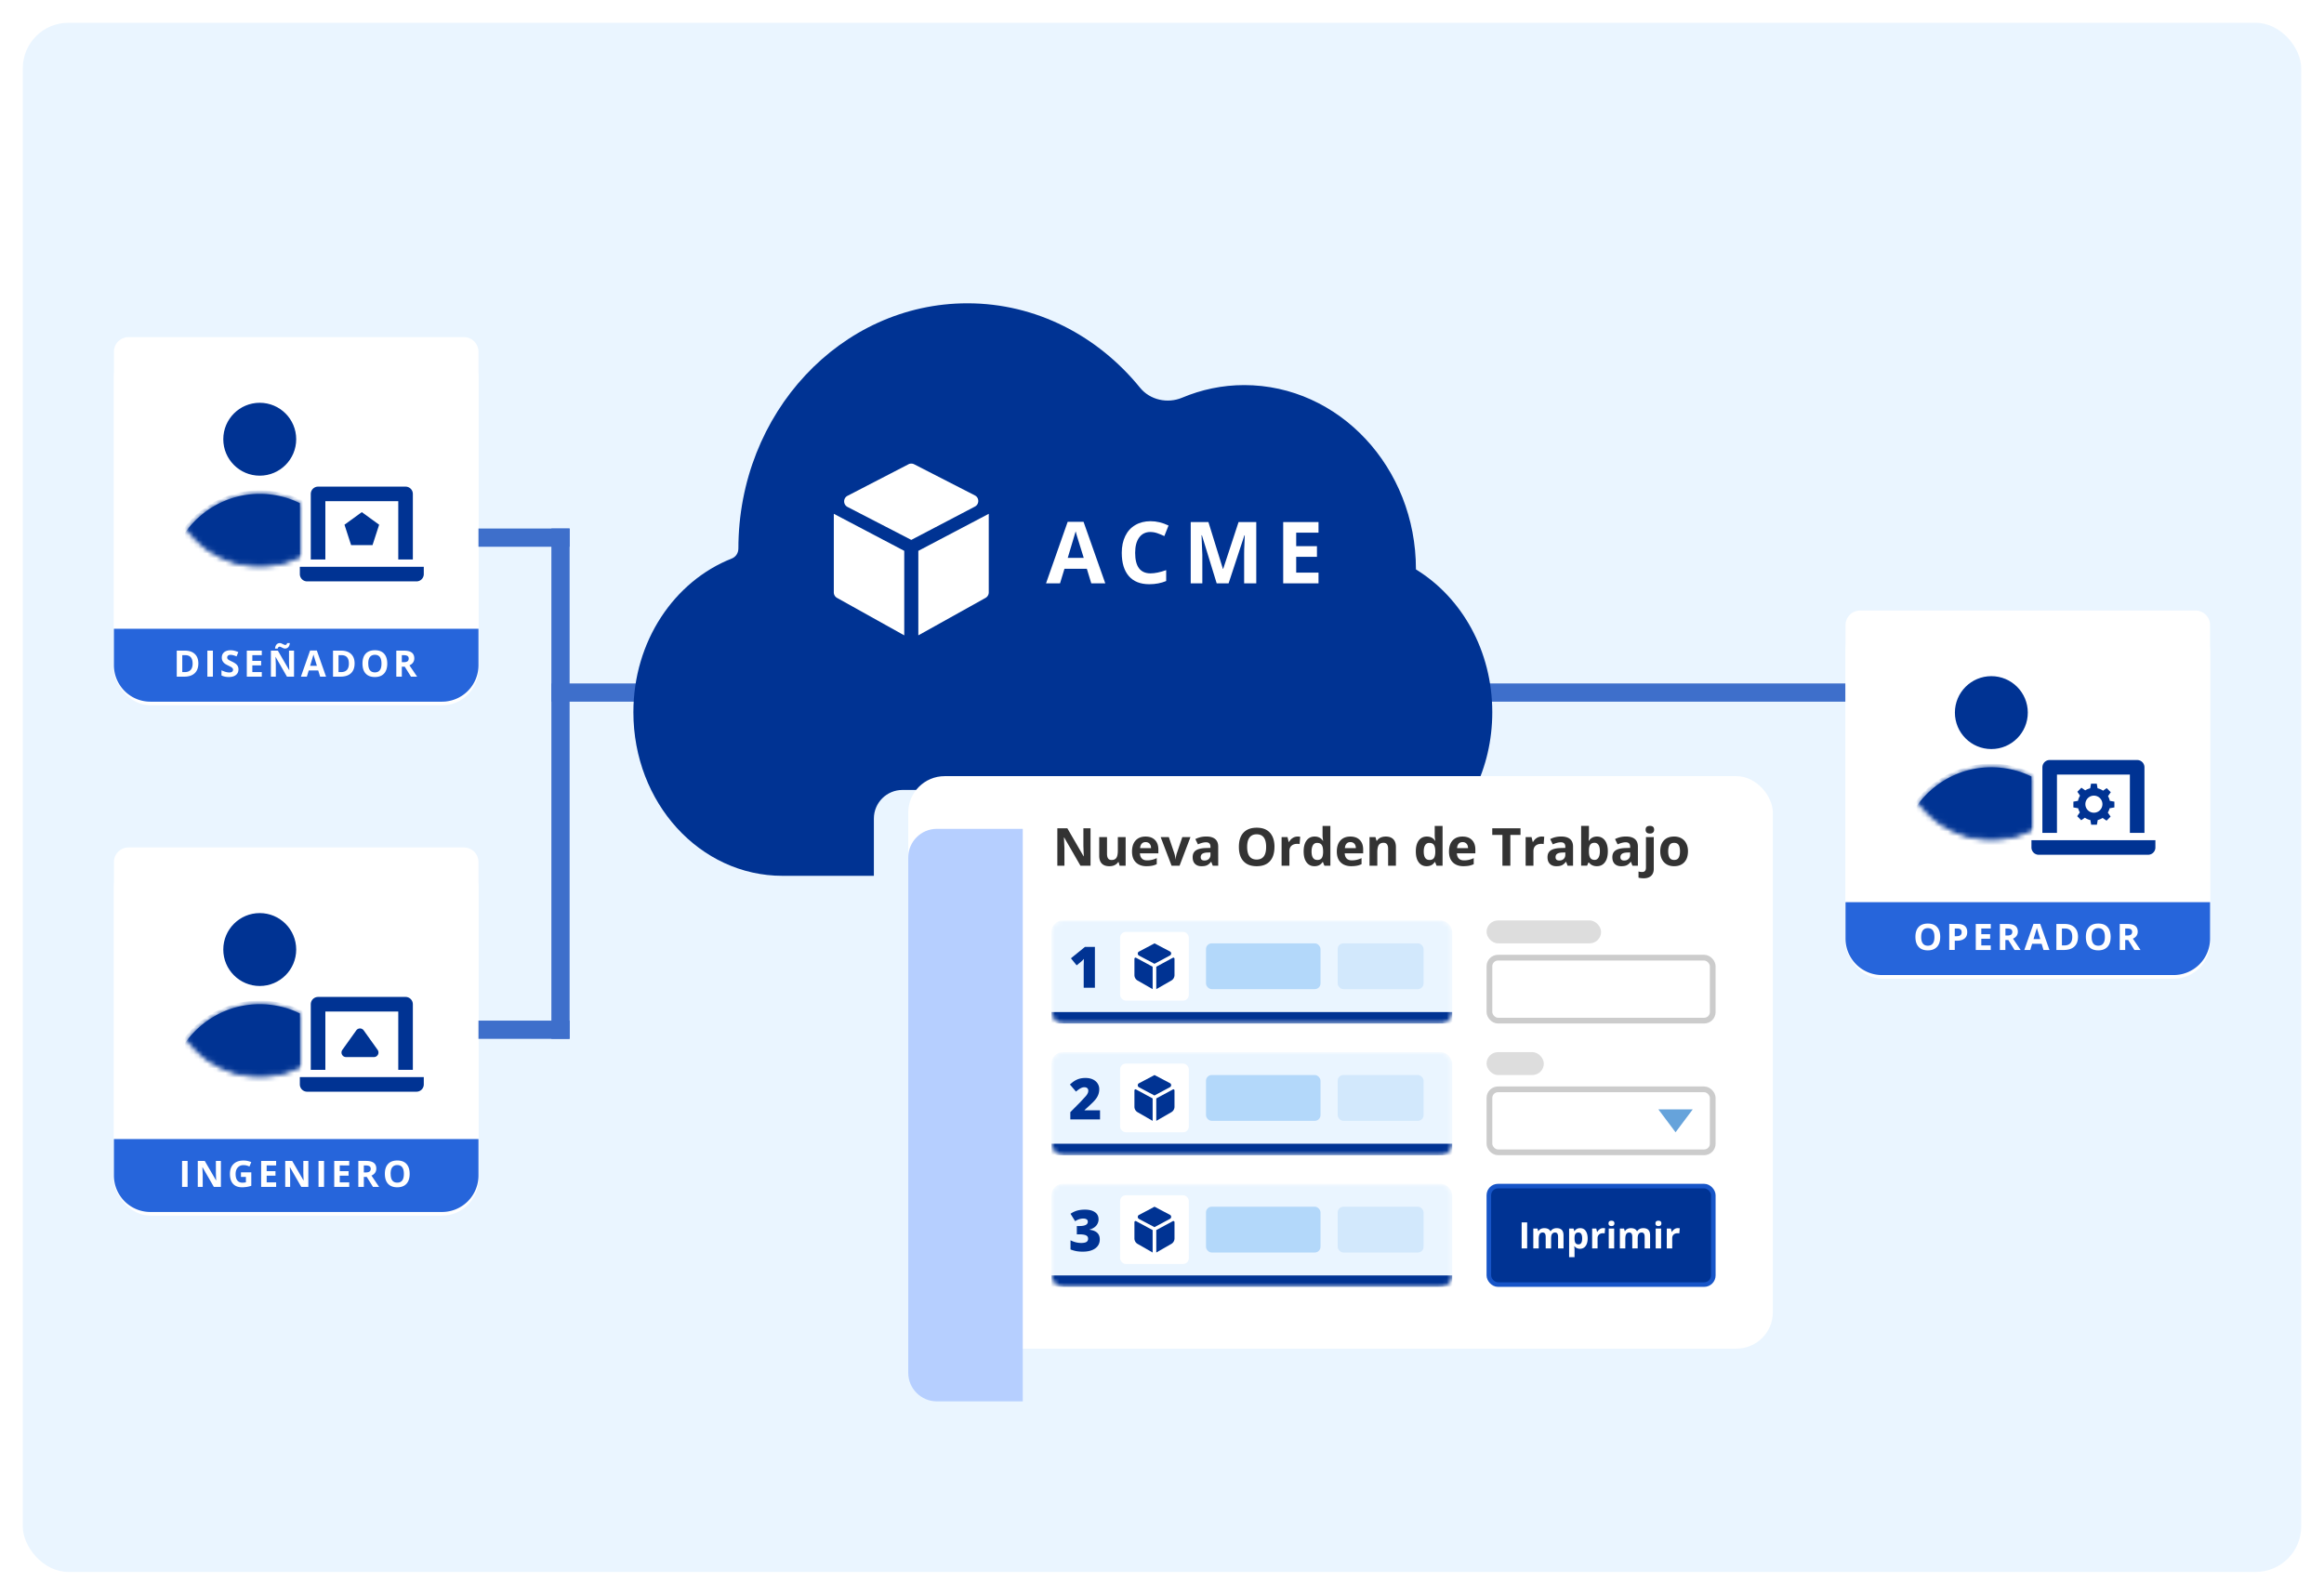 <svg xmlns="http://www.w3.org/2000/svg" xmlns:xlink="http://www.w3.org/1999/xlink" width="510" height="350" fill="none"><style><![CDATA[.B{fill:#003393}.C{fill:#fff}.D{fill-rule:evenodd}.E{color-interpolation-filters:sRGB}.F{flood-opacity:0}.G{stroke:#003393}.H{stroke-width:.8}.I{fill:#eaf5ff}.J{stroke-linejoin:round}.K{stroke-width:3.2}.L{fill:#2665db}.M{fill:#b3d8fa}.N{fill:#d2e8fc}.O{stroke-width:1.257}]]></style><g filter="url(#J)" class="I"><rect x="5" y="4" width="500" height="340" rx="10"/></g><g filter="url(#K)" class="C"><rect x="25" y="186" width="80" height="80" rx="8"/></g><path d="M25 189.2a3.2 3.2 0 0 1 3.2-3.2h73.6a3.2 3.2 0 0 1 3.2 3.2V250H25v-60.8z" class="C"/><mask id="A" mask-type="alpha" maskUnits="userSpaceOnUse" x="37" y="196" width="40" height="41"><circle cx="57" cy="216.4" r="19.6" class="B G H"/></mask><g mask="url(#A)"><mask id="B" class="C"><use xlink:href="#T" class="D"/></mask><g class="B"><use xlink:href="#T" class="D"/><path d="M65.8 222.435h.8v-.498l-.447-.22-.353.718zM76.6 236.4l.784-.16-.13-.64H76.6v.8zm-10.8 0H65v.8h.8v-.8zM57 221.2c3.033 0 5.9.703 8.448 1.953l.705-1.436C63.4 220.36 60.283 219.6 57 219.6v1.6zm-19.2 19.2c0-10.604 8.596-19.2 19.2-19.2v-1.6c-11.487 0-20.8 9.313-20.8 20.8h1.6zM57 259.6c-10.604 0-19.2-8.596-19.2-19.2h-1.6c0 11.488 9.313 20.8 20.8 20.8v-1.6zm19.2-19.2c0 10.604-8.596 19.2-19.2 19.2v1.6c11.487 0 20.8-9.312 20.8-20.8h-1.6zm-.384-3.84c.252 1.24.384 2.525.384 3.84h1.6a20.9 20.9 0 0 0-.416-4.159l-1.568.318zm.784-.96H65.8v1.6h10.8v-1.6zm-10 .8v-13.965H65V236.4h1.6z" mask="url(#B)"/><circle cx="57" cy="208.4" r="7.6" class="G H"/></g></g><g class="G"><use xlink:href="#U" class="B H"/><path d="M69.8 234.8v-14.4H89v14.4" class="J K"/></g><path d="M78.186 226.14a1 1 0 0 1 1.627 0l3.057 4.28a1 1 0 0 1-.814 1.581h-6.114a1 1 0 0 1-.814-1.581l3.057-4.28z" class="B"/><path d="M25 250h80v8a8 8 0 0 1-8 8H33a8 8 0 0 1-8-8v-8z" class="L"/><path d="M39.956 260.5v-5.71h1.21v5.71h-1.21zm8.515 0h-1.54l-2.484-4.32h-.035l.074 1.632v2.688h-1.082v-5.71h1.527l2.48 4.277h.027l-.06-1.574v-2.703h1.1v5.71zm4.41-3.207h2.266v2.96a6.22 6.22 0 0 1-1.039.25c-.323.05-.654.074-.992.074-.862 0-1.52-.252-1.977-.758s-.68-1.235-.68-2.183c0-.922.263-1.64.79-2.157s1.26-.773 2.195-.773c.586 0 1.15.117 1.695.352l-.402.968c-.417-.208-.85-.312-1.3-.312-.523 0-.943.176-1.258.527s-.473.824-.473 1.418c0 .62.126 1.094.38 1.422s.625.488 1.11.488c.253 0 .51-.026.77-.078v-1.19H52.88v-1.008zm7.718 3.207h-3.29v-5.71h3.29v.992H58.52v1.254h1.934v.992H58.52v1.473h2.078v1zm7.062 0h-1.54l-2.484-4.32H63.6l.074 1.632v2.688h-1.082v-5.71h1.527l2.48 4.277h.027l-.06-1.574v-2.703h1.1v5.71zm2.24 0v-5.71h1.21v5.71H69.9zm6.737 0h-3.29v-5.71h3.29v.992H74.56v1.254h1.934v.992H74.56v1.473h2.078v1zm3.206-3.176h.39c.383 0 .665-.064.848-.19s.273-.328.273-.602-.094-.463-.28-.578-.473-.172-.863-.172h-.367v1.543zm0 .985v2.19h-1.21v-5.71h1.664c.776 0 1.35.142 1.723.426s.56.71.56 1.285c0 .336-.092.635-.277.898s-.447.465-.785.614l1.68 2.488h-1.344l-1.363-2.19h-.644zm10.054-.672c0 .945-.234 1.672-.703 2.18s-1.14.762-2.016.762-1.547-.254-2.016-.762-.703-1.237-.703-2.187.234-1.676.703-2.176 1.146-.754 2.023-.754 1.548.253 2.012.758.7 1.232.7 2.18zm-4.168 0c0 .638.12 1.118.363 1.44s.604.484 1.086.484c.966 0 1.45-.64 1.45-1.925s-.48-1.93-1.442-1.93c-.482 0-.845.163-1.1.488s-.367.804-.367 1.442z" class="C"/><g filter="url(#L)" class="C"><rect x="25" y="74" width="80" height="80" rx="8"/></g><path d="M25 77.2a3.2 3.2 0 0 1 3.2-3.2h73.6a3.2 3.2 0 0 1 3.2 3.2V138H25V77.2z" class="C"/><mask id="C" mask-type="alpha" maskUnits="userSpaceOnUse" x="37" y="84" width="40" height="41"><circle cx="57" cy="104.4" r="19.6" class="B G H"/></mask><g mask="url(#C)"><mask id="D" class="C"><use xlink:href="#V" class="D"/></mask><g class="B"><use xlink:href="#V" class="D"/><path d="M65.8 110.435h.8v-.498l-.447-.22-.353.718zM76.6 124.4l.784-.16-.13-.64H76.6v.8zm-10.8 0H65v.8h.8v-.8zM57 109.2c3.033 0 5.9.703 8.448 1.953l.705-1.436C63.4 108.36 60.283 107.6 57 107.6v1.6zm-19.2 19.2c0-10.604 8.596-19.2 19.2-19.2v-1.6c-11.487 0-20.8 9.313-20.8 20.8h1.6zM57 147.6c-10.604 0-19.2-8.596-19.2-19.2h-1.6c0 11.488 9.313 20.8 20.8 20.8v-1.6zm19.2-19.2c0 10.604-8.596 19.2-19.2 19.2v1.6c11.487 0 20.8-9.312 20.8-20.8h-1.6zm-.384-3.84c.252 1.24.384 2.525.384 3.84h1.6a20.9 20.9 0 0 0-.416-4.159l-1.568.318zm.784-.96H65.8v1.6h10.8v-1.6zm-10 .8v-13.965H65V124.4h1.6z" mask="url(#D)"/><circle cx="57" cy="96.4" r="7.6" class="G H"/></g></g><g class="G"><use xlink:href="#U" y="-112" class="B H"/><path d="M69.8 122.8v-14.4H89v14.4" class="J K"/></g><path d="M79.4 112.4l3.804 2.764-1.453 4.472H77.05l-1.453-4.472L79.4 112.4z" class="B"/><path d="M25 138h80v8a8 8 0 0 1-8 8H33a8 8 0 0 1-8-8v-8z" class="L"/><path d="M43.526 145.6c0 .94-.268 1.66-.805 2.16s-1.306.75-2.316.75h-1.617v-5.71h1.793c.932 0 1.656.246 2.172.738s.773 1.18.773 2.063zm-1.258.03c0-1.226-.542-1.84-1.625-1.84H40v3.72h.52c1.167 0 1.75-.626 1.75-1.88zm3.24 2.88v-5.71h1.21v5.71h-1.21zm6.82-1.586c0 .516-.186.922-.56 1.22s-.886.445-1.547.445c-.61 0-1.148-.114-1.617-.344v-1.125c.385.172.71.293.977.364a2.93 2.93 0 0 0 .734.105c.266 0 .47-.05.61-.152a.52.52 0 0 0 .215-.453.49.49 0 0 0-.094-.297 1.02 1.02 0 0 0-.277-.254c-.12-.08-.366-.2-.738-.387-.35-.164-.61-.32-.785-.473s-.314-.326-.418-.527-.156-.435-.156-.703c0-.505.17-.902.512-1.19s.818-.434 1.422-.434c.297 0 .58.035.848.105s.553.17.848.297l-.39.942c-.305-.125-.557-.212-.758-.262s-.393-.074-.586-.074c-.23 0-.405.053-.527.16s-.184.246-.184.418c0 .107.025.2.074.28s.128.155.234.23.366.205.77.398c.534.255.9.512 1.098.77s.297.57.297.94zm5.124 1.586h-3.29v-5.71h3.29v.992h-2.078v1.254h1.934v.992h-1.934v1.473h2.078v1zm7.062 0h-1.54l-2.484-4.32h-.035l.074 1.632v2.688H59.45v-5.71h1.527l2.48 4.277h.027l-.06-1.574v-2.703h1.1v5.71zm-3.176-6.578c-.08 0-.16.035-.234.105s-.126.172-.16.313h-.582c.03-.378.136-.673.32-.887a.94.94 0 0 1 .742-.32.78.78 0 0 1 .313.066l.602.278c.096.04.19.062.285.062.08 0 .157-.034.23-.1s.13-.172.164-.313h.582c-.03.378-.138.673-.328.887s-.432.32-.734.32a.86.86 0 0 1-.316-.062l-.305-.14-.293-.14c-.096-.044-.19-.066-.285-.066zm8.913 6.578l-.414-1.36h-2.082l-.414 1.36h-1.305l2.016-5.734h1.48l2.023 5.734h-1.305zm-.703-2.375l-.648-2.1-.102-.383-.738 2.473h1.488zm8.27-.535c0 .94-.268 1.66-.805 2.16s-1.306.75-2.316.75H73.08v-5.71h1.793c.932 0 1.656.246 2.172.738s.773 1.18.773 2.063zm-1.258.03c0-1.226-.542-1.84-1.625-1.84h-.644v3.72h.52c1.167 0 1.75-.626 1.75-1.88zm8.425.016c0 .945-.234 1.672-.703 2.18s-1.14.762-2.016.762-1.547-.254-2.016-.762-.703-1.237-.703-2.187.234-1.676.703-2.176 1.146-.754 2.023-.754 1.548.253 2.012.758.7 1.232.7 2.18zm-4.168 0c0 .638.12 1.118.363 1.44s.604.484 1.086.484c.966 0 1.45-.64 1.45-1.925s-.48-1.93-1.44-1.93c-.482 0-.845.163-1.1.488s-.367.804-.367 1.442zm7.362-.313h.39c.383 0 .665-.064.848-.19s.273-.328.273-.602-.094-.463-.28-.578-.473-.172-.863-.172h-.367v1.543zm0 .985v2.19h-1.21v-5.71h1.664c.776 0 1.35.142 1.723.426s.56.71.56 1.285c0 .336-.092.635-.277.898s-.447.465-.785.614l1.68 2.488h-1.344l-1.363-2.19h-.645z" class="C"/><g stroke="#3e6fcb" stroke-width="4"><path d="M105 226h20m-4-74h316m-332-34h20"/><path d="M123 228V116"/></g><g filter="url(#M)" class="C"><rect x="405" y="134" width="80" height="80" rx="8"/></g><path d="M405 137.2a3.2 3.2 0 0 1 3.2-3.2h73.6a3.2 3.2 0 0 1 3.2 3.2V198h-80v-60.8z" class="C"/><mask id="E" mask-type="alpha" maskUnits="userSpaceOnUse" x="417" y="144" width="40" height="41"><circle cx="437" cy="164.4" r="19.6" class="B G H"/></mask><g mask="url(#E)"><mask id="F" class="C"><use xlink:href="#W" class="D"/></mask><g class="B"><use xlink:href="#W" class="D"/><path d="M445.8 170.435h.8v-.498l-.448-.22-.352.718zm10.8 13.965l.784-.16-.13-.64h-.654v.8zm-10.8 0h-.8v.8h.8v-.8zm-8.8-15.2a19.13 19.13 0 0 1 8.448 1.953l.704-1.436A20.71 20.71 0 0 0 437 167.6v1.6zm-19.2 19.2c0-10.604 8.596-19.2 19.2-19.2v-1.6c-11.488 0-20.8 9.313-20.8 20.8h1.6zm19.2 19.2c-10.604 0-19.2-8.596-19.2-19.2h-1.6c0 11.488 9.312 20.8 20.8 20.8v-1.6zm19.2-19.2c0 10.604-8.596 19.2-19.2 19.2v1.6c11.488 0 20.8-9.312 20.8-20.8h-1.6zm-.384-3.84c.252 1.24.384 2.525.384 3.84h1.6c0-1.423-.143-2.814-.416-4.16l-1.568.318zm.784-.96h-10.8v1.6h10.8v-1.6zm-10 .8v-13.965H445V184.4h1.6z" mask="url(#F)"/><circle cx="437" cy="156.4" r="7.6" class="G H"/></g></g><g class="G"><use xlink:href="#U" x="380" y="-52" class="B H"/><path d="M449.8 182.8v-14.4H469v14.4" class="J K"/></g><path d="M462.644 179.754l.162-.163.363-.363-.612-.885a3.54 3.54 0 0 0 .401-.948l1.042-.188v-1.26l-1.006-.184c-.074-.37-.21-.715-.388-1.032l.602-.863-.367-.364-.163-.163-.363-.364-.805.56a3.49 3.49 0 0 0-1.198-.526l-.18-1.01h-1.258l-.18 1.01a3.54 3.54 0 0 0-1.091.458l-.842-.585-.363.364-.162.163-.363.364.59.85a3.52 3.52 0 0 0-.448 1.134l-1.012.187v1.26l1.048.188c.084.32.208.62.37.9l-.583.84.888.89.797-.557c.363.244.768.424 1.206.52l.18 1.012h1.258l.184-1.027c.382-.093.74-.25 1.067-.456l.863.6.365-.364zm-3.14-1.385a1.87 1.87 0 1 1 0-3.744 1.87 1.87 0 1 1 0 3.744z" class="B"/><path d="M405 198h80v8a8 8 0 0 1-8 8h-64a8 8 0 0 1-8-8v-8z" class="L"/><path d="M425.777 205.637c0 .945-.234 1.672-.703 2.18s-1.14.762-2.015.762-1.547-.254-2.016-.762-.703-1.237-.703-2.187.234-1.676.703-2.176 1.146-.754 2.023-.754 1.55.253 2.012.758.7 1.232.7 2.18zm-4.168 0c0 .638.122 1.118.364 1.44s.604.484 1.086.484c.966 0 1.45-.64 1.45-1.925s-.48-1.93-1.442-1.93c-.48 0-.845.163-1.09.488s-.368.804-.368 1.442zm7.363-.16h.398c.373 0 .65-.073.836-.22s.278-.363.278-.645-.078-.493-.235-.63-.396-.203-.726-.203h-.55v1.696zm2.734-.907c0 .615-.192 1.085-.578 1.4s-.928.49-1.637.49h-.52v2.03h-1.21v-5.71h1.824c.693 0 1.22.15 1.578.45s.543.74.543 1.332zm5.167 3.93h-3.29v-5.71h3.29v.992h-2.078v1.254h1.934v.992h-1.934v1.473h2.078v1zm3.207-3.176h.4c.383 0 .666-.064.848-.19s.273-.328.273-.602-.093-.463-.28-.578-.472-.172-.863-.172h-.367v1.543zm0 .985v2.19h-1.21v-5.71h1.664c.776 0 1.35.142 1.723.426s.558.71.558 1.285a1.52 1.52 0 0 1-.277.898c-.185.26-.447.465-.785.614l1.68 2.488h-1.343l-1.364-2.19h-.644zm8.366 2.19l-.414-1.36h-2.082l-.414 1.36h-1.305l2.016-5.734h1.48l2.024 5.734h-1.305zm-.703-2.375l-.648-2.1-.102-.383-.738 2.473h1.488zm8.27-.535c0 .94-.268 1.66-.805 2.16s-1.306.75-2.316.75h-1.618v-5.71h1.793c.933 0 1.657.246 2.172.738s.774 1.18.774 2.063zm-1.258.03c0-1.226-.542-1.84-1.625-1.84h-.645v3.72h.52c1.167 0 1.75-.626 1.75-1.88zm8.425.016c0 .945-.234 1.672-.703 2.18s-1.14.762-2.016.762-1.547-.254-2.015-.762-.704-1.237-.704-2.187.235-1.676.704-2.176 1.145-.754 2.023-.754 1.548.253 2.012.758.7 1.232.7 2.18zm-4.168 0c0 .638.12 1.118.363 1.44s.604.484 1.086.484c.966 0 1.45-.64 1.45-1.925s-.48-1.93-1.44-1.93c-.482 0-.845.163-1.1.488s-.367.804-.367 1.442zm7.362-.313h.39c.383 0 .665-.064.848-.19s.273-.328.273-.602-.094-.463-.28-.578-.473-.172-.863-.172h-.368v1.543zm0 .985v2.19h-1.2v-5.71h1.664c.776 0 1.35.142 1.722.426s.56.71.56 1.285a1.53 1.53 0 0 1-.277.898c-.185.26-.447.465-.786.614l1.68 2.488h-1.344l-1.363-2.19h-.645z" class="C"/><g filter="url(#N)" class="B D"><path d="M162.037 107.852C162.037 78.1 184.54 54 212.298 54c15.13 0 28.68 7.196 37.89 18.535 2.187 2.693 6.026 3.528 9.224 2.184 4.223-1.775 8.812-2.768 13.618-2.768 20.82 0 37.697 18.083 37.697 40.39 0 .043.023.084.06.106 9.985 6.134 16.694 17.81 16.694 31.307 0 6.18-1.41 11.986-3.895 17.054h-125.53c-3.47 0-6.283 2.812-6.283 6.282v12.566h-20.052c-18.132 0-32.723-16.012-32.723-35.902 0-15.6 8.975-28.757 21.585-33.735.892-.352 1.452-1.207 1.452-2.166z"/></g><g class="C"><path d="M239.48 128.03l-.976-3.202h-4.905l-.976 3.202h-3.073l4.748-13.5h3.488l4.768 13.5h-3.074zm-1.657-5.595l-1.527-4.924-.24-.902-1.74 5.826h3.506zm14.662-5.68c-1.074 0-1.905.405-2.494 1.215-.59.804-.884 1.927-.884 3.37 0 3 1.126 4.5 3.378 4.5.944 0 2.09-.236 3.432-.71v2.393c-1.104.46-2.337.7-3.7.7-1.958 0-3.455-.592-4.49-1.776-1.037-1.2-1.556-2.896-1.556-5.117 0-1.4.255-2.623.764-3.672.51-1.055 1.24-1.862 2.2-2.42.958-.565 2.077-.847 3.36-.847 1.306 0 2.62.316 3.94.948l-.92 2.32c-.503-.24-1.01-.448-1.518-.626s-1-.267-1.5-.267zm14.514 11.274l-3.24-10.556h-.083l.175 4.298v6.258h-2.55v-13.455h3.884l3.184 10.29h.055l3.378-10.29h3.884v13.455h-2.66v-6.368l.01-1.04.13-3.13h-.083l-3.47 10.537h-2.613zm22.346 0h-7.75v-13.455h7.75v2.338h-4.896v2.954h4.555v2.338h-4.555v3.47h4.896v2.356z"/><path d="M185.996 108.812c-.997.515-.997 1.94 0 2.455l13.986 7.227 13.96-7.312c.993-.52.987-1.943-.01-2.454l-13.316-6.827a1.38 1.38 0 0 0-1.265.002l-13.354 6.91zm-3.017 3.956v17.248a1.38 1.38 0 0 0 .71 1.207l14.747 8.222v-18.548l-15.457-8.13zm34.004 0v17.248a1.38 1.38 0 0 1-.709 1.207l-14.747 8.222v-18.548l15.456-8.13z" class="D"/></g><g filter="url(#O)" class="C"><rect x="199.314" y="169.345" width="189.738" height="125.655" rx="8"/></g><rect x="326.725" y="260.317" width="49.262" height="21.618" rx="2.013" stroke="#1755c8" class="B J"/><path d="M333.926 274v-5.71h1.21V274h-1.21zm6.465 0H339.2v-2.55c0-.315-.053-.55-.16-.707s-.27-.238-.496-.238c-.305 0-.526.112-.664.336s-.207.592-.207 1.105V274h-1.192v-4.367h.91l.16.558h.066a1.2 1.2 0 0 1 .508-.468c.22-.115.475-.172.762-.172.653 0 1.096.213 1.328.64h.105c.118-.203.29-.36.516-.472s.487-.168.773-.168c.495 0 .87.127 1.12.383s.383.658.383 1.218V274h-1.195v-2.55c0-.315-.053-.55-.16-.707s-.27-.238-.496-.238c-.292 0-.51.104-.657.312s-.214.54-.214.993V274zm6.347.078c-.513 0-.915-.186-1.207-.558h-.062l.062.632v1.77h-1.19v-6.29h.97l.168.566h.054c.28-.432.692-.648 1.24-.648.515 0 .92.2 1.2.597s.438.952.438 1.66c0 .466-.07.87-.207 1.214s-.33.606-.582.786-.55.27-.89.27zm-.35-3.574c-.295 0-.51.09-.645.273s-.206.478-.21.895v.13c0 .47.07.804.207 1.008s.362.304.664.304c.534 0 .8-.44.8-1.32 0-.43-.066-.75-.2-.965s-.336-.324-.617-.324zm5.453-.953c.16 0 .295.01.402.035l-.1 1.117a1.36 1.36 0 0 0-.351-.039c-.38 0-.677.098-.89.293s-.316.47-.316.82V274h-1.192v-4.367h.903l.175.734h.06c.135-.245.318-.44.547-.6s.483-.226.754-.226zm1.144-1.047c0-.388.217-.582.65-.582s.648.194.648.582c0 .185-.054.33-.164.434s-.268.152-.484.152c-.432 0-.65-.195-.65-.586zm1.243 5.496h-1.192v-4.367h1.192V274zm5.164 0H358.2v-2.55c0-.315-.053-.55-.16-.707s-.27-.238-.496-.238c-.305 0-.526.112-.664.336s-.207.592-.207 1.105V274h-1.192v-4.367h.91l.16.558h.066a1.2 1.2 0 0 1 .508-.468c.22-.115.475-.172.762-.172.653 0 1.096.213 1.328.64h.105c.118-.203.29-.36.516-.472s.487-.168.773-.168c.495 0 .87.127 1.12.383s.383.658.383 1.218V274h-1.195v-2.55c0-.315-.053-.55-.16-.707s-.27-.238-.496-.238c-.292 0-.51.104-.657.312s-.214.54-.214.993V274zm3.898-5.496c0-.388.216-.582.65-.582s.648.194.648.582c0 .185-.055.33-.164.434s-.268.152-.484.152c-.433 0-.65-.195-.65-.586zM364.53 274h-1.19v-4.367h1.19V274zm3.692-4.45c.16 0 .295.01.402.035l-.1 1.117a1.36 1.36 0 0 0-.351-.039c-.38 0-.677.098-.89.293s-.316.47-.316.82V274h-1.192v-4.367h.903l.175.734h.06c.135-.245.318-.44.547-.6s.483-.226.754-.226z" class="C"/><rect x="326.225" y="202.016" width="25.131" height="5.026" rx="2.513" fill="#ddd"/><rect x="326.853" y="210.183" width="49.005" height="13.822" rx="1.885" stroke="#ccc" class="C O"/><rect x="326.225" y="230.916" width="12.566" height="5.026" rx="2.513" fill="#ddd"/><rect x="326.853" y="239.084" width="49.005" height="13.822" rx="1.885" stroke="#ccc" class="C O"/><path d="M367.7 248.508l-3.77-5.026h7.54l-3.77 5.026z" fill="#66a3db"/><mask id="G" mask-type="alpha" maskUnits="userSpaceOnUse" x="230" y="202" width="89" height="23"><rect x="230.729" y="202.016" width="87.958" height="22.618" rx="2.513" fill="#96b"/></mask><g mask="url(#G)"><rect x="230.729" y="202.016" width="87.958" height="22.618" rx="2.513" class="I"/><path d="M230.73 222.12h87.958v2.514H230.73v-2.514z" class="B"/><rect x="264.654" y="207.042" width="25.131" height="10.052" rx="1.257" class="M"/><rect x="293.555" y="207.042" width="18.848" height="10.052" rx="1.257" class="N"/><path d="M240.277 216.785h-2.46v-4.75l.037-1.582c-.152.184-.34.376-.565.576l-1.018.84-1.258-1.546 3.08-2.5h2.184v8.97z" class="B"/><g filter="url(#P)" class="C"><rect x="245.807" y="204.529" width="15.079" height="15.079" rx="1.257"/></g><path d="M249.952 208.844c-.356.19-.356.7 0 .888l3.395 1.8 3.4-1.822c.355-.19.353-.7-.004-.888l-3.386-1.78-3.395 1.802zm-.633 1.368c-.168-.1-.37.03-.37.222v3.57c0 .496.266.954.696 1.2l3.302 1.89v-4.924l-3.627-1.958zm8.054 0c.168-.1.37.03.37.222v3.57a1.38 1.38 0 0 1-.696 1.2l-3.302 1.89v-4.924l3.627-1.958z" class="B D"/></g><mask id="H" mask-type="alpha" maskUnits="userSpaceOnUse" x="230" y="230" width="89" height="24"><rect x="230.729" y="230.916" width="87.958" height="22.618" rx="2.513" fill="#96b"/></mask><g mask="url(#H)"><rect x="230.729" y="230.916" width="87.958" height="22.618" rx="2.513" class="I"/><path d="M230.73 251.02h87.958v2.513H230.73v-2.513z" class="B"/><rect x="264.654" y="235.943" width="25.131" height="10.052" rx="1.257" class="M"/><rect x="293.555" y="235.943" width="18.848" height="10.052" rx="1.257" class="N"/><path d="M241.382 245.686h-6.5v-1.595l2.2-2.215 1.227-1.337a2.88 2.88 0 0 0 .399-.62c.078-.172.117-.352.117-.54 0-.233-.076-.417-.227-.552s-.364-.203-.638-.203c-.283 0-.57.082-.86.246-.287.16-.612.396-.976.71l-1.33-1.558c.462-.413.85-.708 1.165-.883s.657-.317 1.025-.412.79-.14 1.252-.14c.58 0 1.098.103 1.552.307s.812.497 1.06.877a2.22 2.22 0 0 1 .381 1.27 3.37 3.37 0 0 1-.135.976c-.086.3-.22.593-.405.884s-.43.59-.736.908-.95.924-1.945 1.816v.06h3.393v2z" class="B"/><g filter="url(#Q)" class="C"><rect x="245.807" y="233.429" width="15.079" height="15.079" rx="1.257"/></g><path d="M249.95 237.745c-.356.19-.356.7 0 .888l3.395 1.8 3.4-1.822c.355-.19.353-.7-.004-.888l-3.386-1.78-3.395 1.803zm-.632 1.368c-.168-.1-.37.03-.37.22v3.57c0 .496.266.954.696 1.2l3.302 1.9v-4.924l-3.627-1.958zm8.054 0c.168-.1.37.03.37.22v3.57a1.38 1.38 0 0 1-.696 1.2l-3.302 1.9v-4.924l3.627-1.958z" class="B D"/></g><mask id="I" mask-type="alpha" maskUnits="userSpaceOnUse" x="230" y="259" width="89" height="24"><rect x="230.729" y="259.817" width="87.958" height="22.618" rx="2.513" fill="#96b"/></mask><g mask="url(#I)"><rect x="230.729" y="259.817" width="87.958" height="22.618" rx="2.513" class="I"/><path d="M230.73 279.922h87.958v2.513H230.73v-2.513z" class="B"/><rect x="264.654" y="264.843" width="25.131" height="10.052" rx="1.257" class="M"/><rect x="293.555" y="264.843" width="18.848" height="10.052" rx="1.257" class="N"/><path d="M241.08 267.56a2.15 2.15 0 0 1-.509 1.436c-.34.397-.83.685-1.473.865v.037c1.497.188 2.246.896 2.246 2.123 0 .834-.332 1.49-.994 1.97s-1.575.718-2.75.718c-.483 0-.93-.035-1.344-.104a7.07 7.07 0 0 1-1.331-.381v-2.012a5.49 5.49 0 0 0 1.196.448c.41.094.786.14 1.13.14.532 0 .92-.074 1.16-.22s.368-.386.368-.706c0-.245-.063-.433-.2-.564s-.33-.235-.614-.3-.65-.104-1.104-.104h-.552v-1.822h.564c1.23 0 1.847-.315 1.847-.945 0-.237-.092-.413-.276-.528s-.423-.17-.73-.17c-.573 0-1.166.192-1.78.576l-1.007-1.62a4.88 4.88 0 0 1 1.454-.7c.5-.14 1.07-.21 1.712-.21.93 0 1.657.185 2.184.553a1.75 1.75 0 0 1 .792 1.521z" class="B"/><g filter="url(#R)" class="C"><rect x="245.807" y="262.33" width="15.079" height="15.079" rx="1.257"/></g><path d="M249.952 266.645c-.356.19-.356.7 0 .888l3.395 1.8 3.4-1.822c.355-.19.353-.7-.004-.888l-3.386-1.78-3.395 1.802zm-.633 1.37a.25.25 0 0 0-.371.221v3.57c0 .496.266.954.696 1.2l3.302 1.89v-4.924l-3.627-1.957zm8.054 0a.25.25 0 0 1 .371.221v3.57a1.38 1.38 0 0 1-.696 1.2l-3.302 1.89v-4.924l3.627-1.957z" class="B D"/></g><path d="M239.316 190h-2.212l-3.572-6.2h-.05l.107 2.347V190h-1.556v-8.21h2.196l3.565 6.148h.04l-.084-2.263v-3.885h1.566V190zm6.385 0l-.23-.803h-.09c-.184.292-.444.518-.78.68s-.72.236-1.15.236c-.737 0-1.293-.196-1.668-.59s-.56-.966-.56-1.707v-4.094h1.712v3.667c0 .453.08.794.242 1.022s.417.337.77.337c.48 0 .826-.16 1.04-.477s.32-.854.32-1.595v-2.954h1.713V190H245.7zm5.7-5.177c-.363 0-.647.116-.853.348s-.324.554-.354.977h2.403c-.007-.423-.117-.75-.33-.977s-.502-.348-.865-.348zm.242 5.29c-1.01 0-1.8-.28-2.37-.836s-.853-1.348-.853-2.37c0-1.052.262-1.864.786-2.437s1.256-.865 2.184-.865c.887 0 1.578.253 2.072.758s.74 1.204.74 2.095v.83h-4.048c.02.486.163.866.432 1.14s.648.4 1.134.4c.38 0 .736-.04 1.073-.118s.69-.204 1.056-.376v1.325a3.97 3.97 0 0 1-.961.331c-.34.075-.756.112-1.246.112zM257.1 190l-2.392-6.278h1.79l1.213 3.577a6.39 6.39 0 0 1 .252 1.286h.034c.02-.36.103-.788.253-1.286l1.207-3.577h1.79L258.857 190H257.1zm9.04 0l-.33-.854h-.045c-.288.364-.586.616-.893.76s-.7.207-1.2.207c-.603 0-1.078-.172-1.427-.516s-.516-.835-.516-1.47c0-.667.232-1.157.696-1.472s1.172-.494 2.11-.528l1.1-.033v-.275c0-.637-.326-.955-.977-.955-.502 0-1.092.152-1.77.455l-.567-1.157c.722-.378 1.523-.567 2.403-.567.842 0 1.488.183 1.937.55s.674.925.674 1.674V190h-1.196zm-.505-2.91l-.663.023c-.498.015-.868.105-1.112.27s-.365.416-.365.753c0 .483.277.724.83.724.397 0 .714-.114.95-.342.24-.23.36-.532.36-.9v-.517zm14.043-1.207c0 1.36-.336 2.403-1 3.133s-1.64 1.095-2.898 1.095-2.223-.365-2.897-1.095-1.01-1.778-1.01-3.144.337-2.41 1.01-3.128 1.647-1.084 2.908-1.084 2.226.363 2.892 1.1 1.005 1.77 1.005 3.133zm-5.99 0c0 .917.174 1.608.522 2.072s.87.696 1.56.696c1.39 0 2.084-.922 2.084-2.768s-.69-2.774-2.073-2.774c-.692 0-1.214.234-1.566.702s-.528 1.155-.528 2.072zm11.062-2.28a2.73 2.73 0 0 1 .578.051l-.13 1.606c-.138-.038-.307-.056-.505-.056-.547 0-.973.14-1.28.42s-.455.674-.455 1.18V190h-1.713v-6.278h1.297l.253 1.056h.084c.195-.352.457-.635.786-.848a1.95 1.95 0 0 1 1.084-.326zm3.706 6.508c-.737 0-1.318-.286-1.74-.86s-.63-1.366-.63-2.38c0-1.03.214-1.83.64-2.403s1.022-.865 1.774-.865c.8 0 1.393.307 1.808.92h.056c-.086-.468-.13-.885-.13-1.252v-2h1.718V190h-1.314l-.33-.814h-.073c-.39.617-.983.926-1.78.926zm.6-1.364c.438 0 .758-.127.96-.382s.318-.687.337-1.297v-.185c0-.674-.105-1.157-.314-1.45s-.543-.438-1.01-.438a1.01 1.01 0 0 0-.893.488c-.2.322-.314.792-.314 1.4s.106 1.082.32 1.392.518.46.915.46zm7.288-3.925c-.363 0-.647.116-.853.348s-.324.554-.354.977h2.404c-.008-.423-.118-.75-.332-.977s-.5-.348-.865-.348zm.242 5.29c-1.01 0-1.8-.28-2.37-.836s-.853-1.348-.853-2.37c0-1.052.262-1.864.786-2.437s1.256-.865 2.184-.865c.887 0 1.578.253 2.072.758s.74 1.204.74 2.095v.83h-4.048c.02.486.163.866.432 1.14s.648.4 1.135.4a4.74 4.74 0 0 0 1.072-.118c.337-.08.69-.204 1.056-.376v1.325c-.3.15-.62.26-.96.33a5.91 5.91 0 0 1-1.247.112zm9.748-.112h-1.713v-3.667c0-.453-.08-.79-.24-1.016s-.418-.343-.77-.343c-.48 0-.826.16-1.04.483s-.32.848-.32 1.59V190h-1.713v-6.278h1.308l.23.803h.095a1.8 1.8 0 0 1 .786-.685c.337-.157.72-.236 1.146-.236.73 0 1.284.2 1.662.595s.567.963.567 1.707V190zm6.738.112c-.737 0-1.317-.286-1.74-.86s-.63-1.366-.63-2.38c0-1.03.213-1.83.64-2.403s1.022-.865 1.774-.865c.8 0 1.393.307 1.808.92h.056c-.086-.468-.13-.885-.13-1.252v-2h1.72V190h-1.314l-.332-.814h-.073c-.39.617-.982.926-1.78.926zm.6-1.364c.438 0 .758-.127.96-.382s.318-.687.337-1.297v-.185c0-.674-.105-1.157-.314-1.45s-.543-.438-1.01-.438a1.01 1.01 0 0 0-.893.488c-.21.322-.314.792-.314 1.4s.106 1.082.32 1.392.518.46.915.46zm7.29-3.925c-.363 0-.648.116-.854.348s-.324.554-.354.977h2.404c-.008-.423-.118-.75-.332-.977s-.5-.348-.864-.348zm.24 5.29c-1.01 0-1.8-.28-2.37-.836s-.853-1.348-.853-2.37c0-1.052.262-1.864.786-2.437s1.256-.865 2.184-.865c.888 0 1.578.253 2.072.758s.742 1.204.742 2.095v.83h-4.05c.02.486.163.866.432 1.14s.648.4 1.135.4a4.74 4.74 0 0 0 1.072-.118c.337-.08.69-.204 1.056-.376v1.325c-.3.15-.62.26-.96.33s-.756.112-1.247.112zm10.242-.112h-1.74v-6.76h-2.23v-1.448h6.2v1.448h-2.23V190zm6.862-6.396a2.73 2.73 0 0 1 .578.051l-.13 1.606c-.138-.038-.307-.056-.505-.056-.547 0-.973.14-1.28.42s-.455.674-.455 1.18V190h-1.713v-6.278h1.297l.253 1.056h.084c.195-.352.457-.635.786-.848a1.95 1.95 0 0 1 1.084-.326zm5.705 6.396l-.33-.854h-.045c-.288.364-.586.616-.893.76s-.7.207-1.2.207c-.603 0-1.078-.172-1.427-.516-.344-.345-.516-.835-.516-1.47 0-.667.232-1.157.696-1.472s1.172-.494 2.11-.528l1.1-.033v-.275c0-.637-.326-.955-.977-.955-.502 0-1.09.152-1.77.455l-.567-1.157c.722-.378 1.523-.567 2.403-.567.842 0 1.488.183 1.937.55s.674.925.674 1.674V190h-1.196zm-.505-2.91l-.663.023c-.498.015-.868.105-1.112.27s-.365.416-.365.753c0 .483.277.724.83.724.397 0 .714-.114.95-.342s.36-.532.36-.9v-.517zm6.963-3.487c.74 0 1.32.3 1.74.87s.63 1.368.63 2.375c0 1.037-.217 1.84-.65 2.41s-1.018.853-1.763.853c-.738 0-1.316-.267-1.735-.803h-.118l-.287.69h-1.308v-8.737h1.713v2.032c0 .26-.023.672-.068 1.24h.068c.4-.62.994-.932 1.78-.932zm-.55 1.37c-.423 0-.73.13-.926.393s-.296.687-.303 1.286v.186c0 .673.1 1.156.297 1.448s.52.438.955.438c.352 0 .63-.16.837-.483s.314-.797.314-1.415-.105-1.08-.314-1.387-.496-.466-.86-.466zM358.24 190l-.33-.854h-.045c-.288.364-.586.616-.893.76s-.7.207-1.2.207c-.603 0-1.078-.172-1.427-.516s-.516-.835-.516-1.47c0-.667.232-1.157.696-1.472s1.172-.494 2.11-.528l1.1-.033v-.275c0-.637-.326-.955-.977-.955-.502 0-1.09.152-1.77.455l-.567-1.157c.722-.378 1.523-.567 2.403-.567.842 0 1.488.183 1.937.55s.674.925.674 1.674V190h-1.196zm-.505-2.91l-.663.023c-.498.015-.868.105-1.112.27s-.365.416-.365.753c0 .483.277.724.83.724.397 0 .714-.114.95-.342.24-.23.36-.532.36-.9v-.517zm2.965 5.672c-.438 0-.815-.047-1.13-.14v-1.347a3.06 3.06 0 0 0 .803.106c.288 0 .498-.08.63-.24s.202-.4.202-.713v-6.705h1.713v6.957c0 .667-.193 1.18-.58 1.54s-.932.545-1.64.545zm.432-10.664c0-.557.31-.836.932-.836s.932.28.932.836c0 .266-.078.474-.236.624s-.385.22-.696.22c-.62 0-.932-.28-.932-.843zm4.953 4.75c0 .62.1 1.09.303 1.41s.54.478 1 .478.785-.158.983-.472.303-.8.303-1.415-.1-1.088-.303-1.398-.533-.466-.994-.466-.786.155-.988.466-.303.773-.303 1.398zm4.34 0c0 1.022-.27 1.82-.808 2.398s-1.3.864-2.252.864c-.603 0-1.134-.13-1.595-.393s-.814-.646-1.06-1.14-.37-1.07-.37-1.73c0-1.026.268-1.823.803-2.392s1.288-.854 2.258-.854c.602 0 1.134.13 1.594.393s.815.64 1.062 1.13.37 1.065.37 1.724z" fill="#333"/><g filter="url(#S)"><path d="M199.314 175.628c0-3.47 2.813-6.283 6.283-6.283h18.848V295h-18.848c-3.47 0-6.283-2.813-6.283-6.283v-113.09z" fill="#b6cfff"/></g><defs><filter id="J" x="0" y="0" width="510" height="350" filterUnits="userSpaceOnUse" class="E"><feFlood result="A" class="F"/><feColorMatrix in="SourceAlpha" values="0 0 0 0 0 0 0 0 0 0 0 0 0 0 0 0 0 0 127 0"/><feOffset dy="1"/><feGaussianBlur stdDeviation="2.5"/><feColorMatrix values="0 0 0 0 0 0 0 0 0 0.2 0 0 0 0 0.576 0 0 0 0.2 0"/><feBlend in2="A"/><feBlend in="SourceGraphic"/></filter><filter id="K" x="23.4" y="185.2" width="83.2" height="83.2" filterUnits="userSpaceOnUse" class="E"><feFlood result="A" class="F"/><feColorMatrix in="SourceAlpha" values="0 0 0 0 0 0 0 0 0 0 0 0 0 0 0 0 0 0 127 0"/><feOffset dy="0.8"/><feGaussianBlur stdDeviation=".8"/><feColorMatrix values="0 0 0 0 0.067 0 0 0 0 0.067 0 0 0 0 0.067 0 0 0 0.25 0"/><feBlend in2="A"/><feBlend in="SourceGraphic"/></filter><filter id="L" x="23.4" y="73.2" width="83.2" height="83.2" filterUnits="userSpaceOnUse" class="E"><feFlood result="A" class="F"/><feColorMatrix in="SourceAlpha" values="0 0 0 0 0 0 0 0 0 0 0 0 0 0 0 0 0 0 127 0"/><feOffset dy="0.8"/><feGaussianBlur stdDeviation=".8"/><feColorMatrix values="0 0 0 0 0.067 0 0 0 0 0.067 0 0 0 0 0.067 0 0 0 0.25 0"/><feBlend in2="A"/><feBlend in="SourceGraphic"/></filter><filter id="M" x="403.4" y="133.2" width="83.2" height="83.2" filterUnits="userSpaceOnUse" class="E"><feFlood result="A" class="F"/><feColorMatrix in="SourceAlpha" values="0 0 0 0 0 0 0 0 0 0 0 0 0 0 0 0 0 0 127 0"/><feOffset dy="0.8"/><feGaussianBlur stdDeviation=".8"/><feColorMatrix values="0 0 0 0 0.067 0 0 0 0 0.067 0 0 0 0 0.067 0 0 0 0.25 0"/><feBlend in2="A"/><feBlend in="SourceGraphic"/></filter><filter id="N" x="113.869" y="41.435" width="238.744" height="175.916" filterUnits="userSpaceOnUse" class="E"><feFlood result="A" class="F"/><feColorMatrix in="SourceAlpha" values="0 0 0 0 0 0 0 0 0 0 0 0 0 0 0 0 0 0 127 0"/><feOffset dy="12.566"/><feGaussianBlur stdDeviation="12.566"/><feColorMatrix values="0 0 0 0 0 0 0 0 0 0.2 0 0 0 0 0.576 0 0 0 0.2 0"/><feBlend in2="A"/><feBlend in="SourceGraphic"/></filter><filter id="O" x="197.314" y="168.345" width="193.738" height="129.655" filterUnits="userSpaceOnUse" class="E"><feFlood result="A" class="F"/><feColorMatrix in="SourceAlpha" values="0 0 0 0 0 0 0 0 0 0 0 0 0 0 0 0 0 0 127 0"/><feOffset dy="1"/><feGaussianBlur stdDeviation="1"/><feColorMatrix values="0 0 0 0 0.067 0 0 0 0 0.067 0 0 0 0 0.067 0 0 0 0.2 0"/><feBlend in2="A"/><feBlend in="SourceGraphic"/></filter><filter id="P" x="239.524" y="198.246" width="27.644" height="27.644" filterUnits="userSpaceOnUse" class="E"><feFlood result="A" class="F"/><feColorMatrix in="SourceAlpha" values="0 0 0 0 0 0 0 0 0 0 0 0 0 0 0 0 0 0 127 0"/><feOffset/><feGaussianBlur stdDeviation="3.141"/><feColorMatrix values="0 0 0 0 0.067 0 0 0 0 0.067 0 0 0 0 0.067 0 0 0 0.2 0"/><feBlend in2="A"/><feBlend in="SourceGraphic"/></filter><filter id="Q" x="239.524" y="227.147" width="27.644" height="27.644" filterUnits="userSpaceOnUse" class="E"><feFlood result="A" class="F"/><feColorMatrix in="SourceAlpha" values="0 0 0 0 0 0 0 0 0 0 0 0 0 0 0 0 0 0 127 0"/><feOffset/><feGaussianBlur stdDeviation="3.141"/><feColorMatrix values="0 0 0 0 0.067 0 0 0 0 0.067 0 0 0 0 0.067 0 0 0 0.2 0"/><feBlend in2="A"/><feBlend in="SourceGraphic"/></filter><filter id="R" x="239.524" y="256.047" width="27.644" height="27.644" filterUnits="userSpaceOnUse" class="E"><feFlood result="A" class="F"/><feColorMatrix in="SourceAlpha" values="0 0 0 0 0 0 0 0 0 0 0 0 0 0 0 0 0 0 127 0"/><feOffset/><feGaussianBlur stdDeviation="3.141"/><feColorMatrix values="0 0 0 0 0.067 0 0 0 0 0.067 0 0 0 0 0.067 0 0 0 0.2 0"/><feBlend in2="A"/><feBlend in="SourceGraphic"/></filter><filter id="S" x="174.184" y="156.78" width="75.393" height="175.916" filterUnits="userSpaceOnUse" class="E"><feFlood result="A" class="F"/><feColorMatrix in="SourceAlpha" values="0 0 0 0 0 0 0 0 0 0 0 0 0 0 0 0 0 0 127 0"/><feOffset dy="12.566"/><feGaussianBlur stdDeviation="12.566"/><feColorMatrix values="0 0 0 0 0 0 0 0 0 0.2 0 0 0 0 0.576 0 0 0 0.2 0"/><feBlend in2="A"/><feBlend in="SourceGraphic"/></filter><path id="T" d="M65.8 222.435A19.92 19.92 0 0 0 57 220.4c-11.046 0-20 8.954-20 20s8.954 20 20 20 20-8.954 20-20a20.09 20.09 0 0 0-.4-4H65.8v-13.965z"/><path id="U" d="M66.2 236.8h26.4v1.2a1.2 1.2 0 0 1-1.2 1.2h-24a1.2 1.2 0 0 1-1.2-1.2v-1.2z"/><path id="V" d="M65.8 110.435A19.92 19.92 0 0 0 57 108.4c-11.046 0-20 8.954-20 20s8.954 20 20 20 20-8.954 20-20a20.09 20.09 0 0 0-.4-4H65.8v-13.965z"/><path id="W" d="M445.8 170.435c-2.656-1.303-5.642-2.035-8.8-2.035-11.046 0-20 8.954-20 20s8.954 20 20 20 20-8.954 20-20a20.12 20.12 0 0 0-.4-4h-10.8v-13.965z"/></defs></svg>